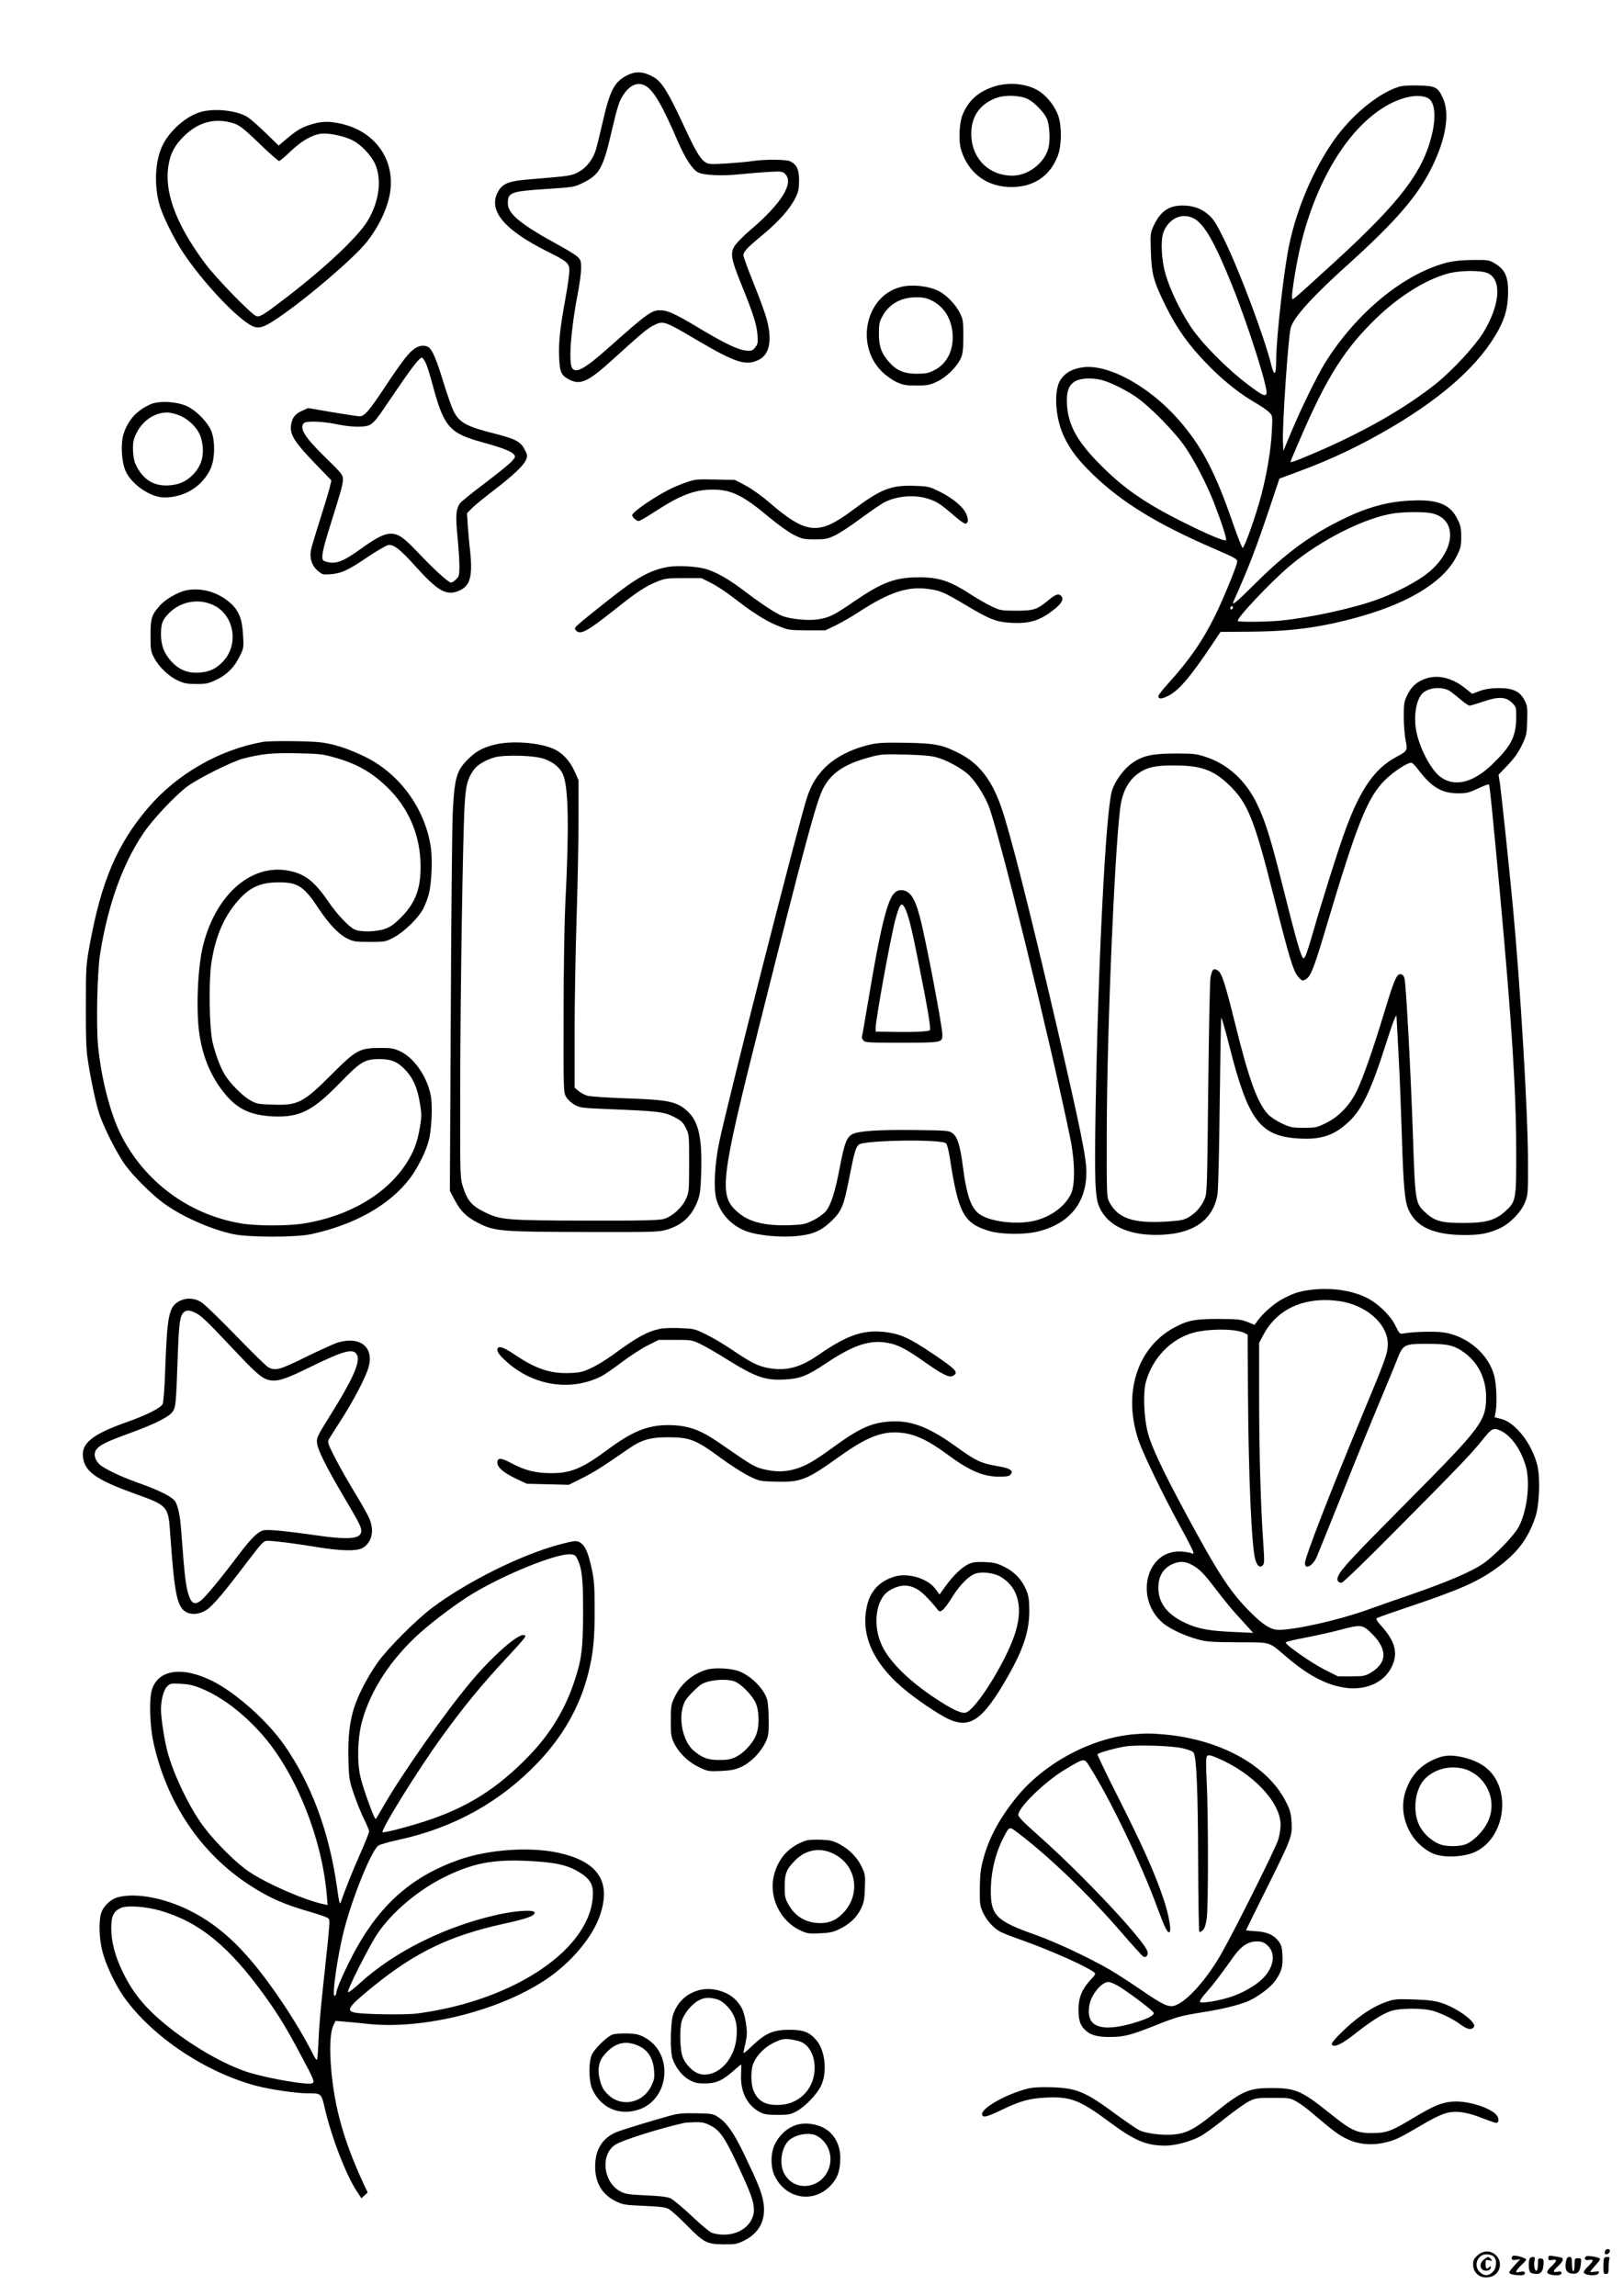 <?xml version="1.0" standalone="no"?>
<!DOCTYPE svg PUBLIC "-//W3C//DTD SVG 20010904//EN"
 "http://www.w3.org/TR/2001/REC-SVG-20010904/DTD/svg10.dtd">
<svg version="1.0" xmlns="http://www.w3.org/2000/svg"
 width="1240pt" height="1754pt" viewBox="0 0 1240 1754"
 preserveAspectRatio="xMidYMid meet">

<g transform="translate(0,1754) scale(0.1,-0.1)"
fill="#000000" stroke="none">
<path d="M4792 16965 c-99 -51 -131 -112 -188 -360 -19 -82 -41 -173 -49 -201
-22 -77 -71 -143 -132 -176 -55 -31 -62 -32 -378 -58 -161 -13 -208 -32 -243
-100 -72 -140 52 -287 378 -450 154 -77 170 -90 170 -148 0 -26 -13 -119 -29
-207 -42 -228 -54 -340 -49 -453 4 -114 16 -141 78 -172 85 -44 145 -16 334
156 226 205 262 235 314 261 70 34 80 31 322 -112 299 -176 378 -202 476 -154
82 39 105 145 64 302 -10 43 -55 167 -100 277 -44 110 -80 208 -80 218 0 30
26 58 146 157 126 105 211 201 252 285 22 45 27 69 27 132 0 83 -17 120 -66
145 -30 16 -194 17 -287 3 -37 -6 -128 -14 -202 -19 -120 -7 -138 -6 -160 9
-42 28 -76 86 -168 285 -121 259 -166 331 -230 367 -74 42 -134 46 -200 13z
m137 -79 c63 -33 131 -149 251 -429 55 -126 110 -211 152 -233 44 -24 190 -30
333 -14 61 6 156 14 211 17 94 5 103 4 123 -16 68 -68 -27 -224 -257 -420 -61
-52 -120 -112 -132 -134 -31 -54 -23 -99 51 -282 91 -223 120 -312 126 -390 5
-62 3 -73 -17 -99 -21 -25 -28 -28 -71 -24 -61 6 -166 56 -370 179 -174 104
-230 129 -286 129 -65 0 -101 -26 -392 -285 -183 -163 -255 -203 -281 -154
-27 50 -7 302 45 571 14 71 25 156 25 189 0 54 -3 64 -28 88 -16 14 -73 50
-128 80 -305 166 -404 246 -404 328 0 83 22 91 288 109 215 14 218 14 289 49
122 60 151 112 213 379 48 206 61 247 97 298 48 70 106 93 162 64z"/>
<path d="M7589 16877 c-114 -39 -185 -101 -231 -204 -30 -67 -37 -211 -13
-284 54 -166 183 -267 355 -277 183 -10 318 74 381 236 30 76 32 222 6 303
-23 69 -77 142 -138 186 -90 64 -240 81 -360 40z m266 -95 c46 -23 115 -93
141 -143 22 -43 30 -162 15 -226 -28 -117 -155 -215 -277 -215 -170 0 -298
119 -312 288 -12 150 56 258 193 307 67 24 184 19 240 -11z"/>
<path d="M10684 16876 c-159 -51 -361 -219 -495 -411 -153 -218 -278 -509
-338 -789 -41 -188 -101 -720 -101 -893 0 -109 -15 -122 -37 -32 -52 211 -240
713 -358 955 -60 123 -82 158 -120 192 -57 50 -119 72 -202 72 -105 0 -169
-46 -221 -159 -23 -51 -24 -60 -19 -195 5 -167 20 -223 107 -401 93 -191 191
-326 359 -493 108 -106 219 -193 333 -259 43 -25 90 -57 104 -72 27 -26 27
-26 21 -146 -8 -147 -36 -317 -82 -493 -41 -154 -127 -397 -141 -397 -5 0 -39
86 -75 190 -134 389 -238 587 -413 787 -228 261 -548 434 -742 401 -77 -13
-127 -42 -162 -95 -53 -81 -40 -293 27 -433 50 -104 107 -179 223 -291 219
-212 494 -380 923 -565 164 -71 180 -80 177 -101 -4 -37 -110 -293 -169 -412
-99 -198 -190 -330 -357 -516 -42 -46 -76 -90 -76 -97 0 -23 20 -24 64 -4 84
37 171 136 340 388 l71 106 245 2 c310 3 538 35 824 116 384 109 642 271 737
464 29 58 33 77 33 145 0 68 -5 87 -30 137 -57 113 -153 150 -359 139 -186 -9
-345 -55 -550 -159 -224 -113 -408 -250 -624 -464 -149 -148 -193 -186 -178
-150 116 259 171 402 277 717 l75 224 140 52 c260 95 489 205 735 351 396 236
663 481 799 733 52 98 72 174 73 288 1 118 -23 171 -97 217 -47 29 -52 30
-169 29 -77 0 -146 -7 -190 -17 -334 -82 -702 -383 -943 -770 -64 -105 -184
-350 -264 -542 l-54 -130 -3 70 c-6 129 40 794 59 870 21 80 167 241 444 490
358 323 528 520 635 738 108 219 138 408 84 528 -38 83 -56 93 -189 96 -71 2
-124 -2 -151 -11z m227 -86 c51 -28 63 -138 29 -278 -69 -288 -244 -516 -743
-973 -353 -322 -322 -296 -325 -270 -5 34 35 274 68 409 117 476 348 861 623
1036 132 85 274 115 348 76z m-1795 -916 c82 -39 163 -180 298 -515 126 -314
276 -788 262 -826 -10 -24 -31 -14 -141 69 -157 117 -356 318 -438 443 -82
124 -157 282 -192 400 -31 105 -39 254 -17 318 38 105 138 154 228 111z m2254
-422 c107 -53 89 -249 -41 -458 -62 -100 -232 -283 -353 -381 -232 -186 -544
-366 -918 -527 -163 -70 -198 -83 -198 -72 0 3 34 83 75 178 204 472 341 687
585 922 173 165 368 287 537 335 93 27 263 28 313 3z m-2961 -813 c63 -14 179
-70 263 -126 109 -72 311 -278 390 -398 74 -112 157 -273 212 -413 59 -152
101 -280 93 -288 -11 -11 -135 41 -337 142 -299 150 -463 267 -650 461 -156
163 -218 280 -228 430 -6 103 13 154 67 183 41 21 121 25 190 9z m2531 -1020
c198 -45 182 -284 -31 -456 -76 -62 -236 -147 -373 -198 -190 -70 -505 -140
-746 -165 -107 -11 -323 -13 -333 -4 -15 16 253 300 398 422 235 198 576 369
797 401 88 12 235 12 288 0z m-1520 -718 c0 -6 -4 -13 -10 -16 -5 -3 -10 1
-10 9 0 9 5 16 10 16 6 0 10 -4 10 -9z"/>
<path d="M1538 16686 c-112 -30 -241 -142 -297 -258 -54 -114 -65 -287 -26
-440 22 -86 112 -270 185 -379 127 -191 341 -428 473 -525 88 -65 117 -62 243
22 214 143 584 458 684 583 94 118 163 263 181 384 37 252 -119 467 -380 523
-85 18 -133 18 -204 -1 -80 -21 -124 -45 -202 -111 l-66 -56 -102 99 c-56 54
-118 109 -138 120 -79 49 -246 67 -351 39z m204 -77 c80 -17 99 -30 244 -170
74 -71 140 -129 146 -129 6 0 46 33 88 74 93 89 183 136 256 136 63 0 163 -24
216 -51 68 -35 142 -113 174 -182 52 -117 32 -281 -53 -427 -73 -124 -309
-348 -618 -587 -178 -137 -209 -156 -236 -148 -38 12 -310 292 -393 404 -234
315 -322 570 -272 782 17 76 53 133 120 197 97 92 209 126 328 101z"/>
<path d="M6887 15349 c-270 -63 -357 -440 -150 -647 27 -27 75 -62 108 -78 53
-25 71 -29 155 -29 84 0 102 3 157 29 72 33 153 112 183 178 16 35 20 66 20
169 0 115 -2 129 -26 178 -33 66 -106 141 -165 169 -77 38 -198 51 -282 31z
m228 -103 c96 -46 154 -137 163 -257 9 -127 -45 -232 -146 -280 -37 -19 -64
-24 -127 -24 -96 0 -154 24 -210 87 -60 66 -80 120 -80 218 0 75 3 91 29 138
51 91 141 141 256 141 48 1 78 -5 115 -23z"/>
<path d="M3174 14881 c-47 -29 -96 -91 -230 -293 -125 -189 -160 -228 -197
-228 -12 0 -105 14 -207 31 l-186 32 -46 -21 c-55 -24 -79 -56 -85 -116 -8
-67 32 -129 181 -283 l128 -133 -15 -62 c-9 -35 -43 -146 -75 -248 -33 -102
-63 -204 -67 -226 -10 -62 9 -118 53 -154 35 -30 40 -31 100 -26 82 7 130 29
281 131 69 47 140 87 156 91 42 8 91 -30 214 -167 158 -175 224 -216 308 -189
104 34 127 104 104 320 -6 47 -13 129 -17 183 l-6 97 43 43 c24 23 99 84 166
135 143 110 224 186 242 230 12 29 11 37 -11 79 -29 58 -72 81 -218 118 -225
56 -279 85 -325 175 -13 26 -47 123 -76 216 -55 183 -88 257 -118 274 -29 15
-62 12 -97 -9z m78 -112 c9 -18 33 -92 52 -164 87 -327 129 -375 384 -444 141
-39 215 -67 236 -90 16 -18 16 -21 -15 -56 -18 -20 -111 -95 -206 -167 -96
-72 -181 -141 -190 -154 -30 -46 -33 -97 -18 -251 8 -81 15 -183 15 -226 0
-69 -3 -81 -25 -102 -13 -14 -31 -25 -39 -25 -20 0 -129 99 -250 227 -113 119
-152 146 -210 146 -51 0 -104 -26 -227 -114 -124 -89 -178 -113 -237 -106 -24
3 -49 11 -54 18 -15 23 -1 88 58 275 80 255 94 304 94 344 0 32 -12 47 -133
165 -157 152 -203 225 -165 263 18 18 141 14 247 -8 119 -25 227 -26 261 -3
36 25 49 41 175 228 139 205 202 287 218 283 7 -2 20 -20 29 -39z"/>
<path d="M1153 14453 c-107 -46 -178 -124 -210 -232 -22 -76 -14 -209 16 -278
45 -103 191 -203 296 -203 156 0 291 84 354 220 34 74 36 219 3 293 -29 65
-110 148 -179 182 -75 37 -213 46 -280 18z m212 -84 c76 -28 149 -102 170
-171 33 -113 12 -211 -62 -285 -53 -53 -106 -76 -185 -81 -117 -7 -202 49
-255 168 -9 20 -16 66 -17 105 -1 58 4 80 27 127 46 94 136 155 229 157 21 1
62 -8 93 -20z"/>
<path d="M5242 13855 c-40 -14 -96 -37 -123 -51 -123 -62 -289 -176 -289 -199
0 -15 33 -45 50 -45 7 0 61 31 119 69 200 130 307 171 447 171 143 0 231 -44
434 -214 63 -53 146 -112 184 -131 63 -32 76 -35 160 -35 81 0 98 3 155 30 36
17 125 76 199 131 75 55 156 111 181 123 95 48 227 59 329 27 68 -21 97 -40
199 -128 40 -35 79 -63 87 -63 23 0 27 28 10 70 -22 56 -101 122 -202 173 -83
41 -89 42 -198 46 -180 5 -253 -24 -474 -189 -256 -191 -350 -182 -635 64 -58
50 -134 104 -180 128 l-80 42 -150 3 c-140 3 -155 2 -223 -22z"/>
<path d="M5102 13209 c-136 -24 -241 -83 -462 -259 -261 -208 -257 -204 -241
-224 33 -39 83 -13 291 152 177 141 237 181 332 220 57 23 76 26 199 26 l137
0 73 -36 c41 -21 115 -69 164 -107 149 -116 250 -181 342 -219 86 -35 90 -36
228 -37 l140 0 78 37 c43 21 127 69 185 107 226 147 368 194 525 172 93 -13
119 -24 285 -123 186 -111 235 -130 353 -136 139 -7 219 19 327 106 53 42 70
75 52 97 -20 24 -42 18 -95 -26 -92 -76 -115 -84 -250 -84 -113 0 -124 2 -185
31 -36 17 -105 56 -153 87 -170 110 -249 137 -407 137 -180 0 -281 -38 -494
-184 -153 -105 -187 -122 -269 -136 -76 -14 -220 0 -283 26 -54 23 -154 89
-285 188 -122 93 -214 145 -298 170 -68 20 -219 28 -289 15z"/>
<path d="M1416 13029 c-63 -15 -155 -69 -196 -116 -62 -71 -70 -96 -70 -227 0
-106 2 -122 26 -168 35 -69 112 -144 182 -176 48 -22 71 -27 142 -27 75 0 93
4 152 32 81 38 138 95 179 179 31 62 32 67 26 162 -6 120 -31 185 -92 241 -96
89 -232 127 -349 100z m209 -109 c166 -73 205 -307 74 -438 -53 -54 -102 -75
-180 -80 -87 -5 -153 22 -213 89 -53 59 -76 121 -76 205 0 78 11 109 58 157
87 91 223 118 337 67z"/>
<path d="M10886 12354 c-62 -22 -102 -59 -133 -121 -26 -53 -28 -67 -28 -168
0 -60 6 -140 14 -178 16 -80 14 -84 -69 -128 -165 -88 -274 -242 -388 -551
-50 -132 -187 -567 -251 -793 -39 -136 -60 -195 -71 -195 -17 0 -51 115 -160
551 -93 371 -133 498 -199 634 -85 173 -220 297 -386 352 -72 24 -94 27 -230
27 -181 0 -254 -16 -335 -73 -65 -45 -133 -139 -155 -213 -46 -157 -104 -1279
-124 -2408 -10 -574 -5 -700 30 -775 64 -136 215 -209 434 -208 269 0 430 105
466 304 7 41 13 300 18 706 4 353 9 645 12 648 3 3 32 -97 63 -221 144 -567
234 -685 536 -701 169 -9 266 25 378 131 99 94 169 240 282 596 58 181 80 236
80 199 0 -7 7 -133 15 -279 8 -146 19 -422 25 -615 12 -394 22 -509 51 -575
58 -131 190 -192 419 -194 125 -1 193 11 280 52 77 36 161 122 191 197 24 59
24 66 23 345 -2 359 -59 1314 -114 1900 -29 310 -89 876 -100 954 l-11 68 72
75 c49 52 82 98 107 152 34 71 37 83 40 186 3 99 1 115 -20 155 -35 69 -89 94
-198 94 -61 -1 -102 -7 -144 -22 l-58 -22 -58 46 c-100 79 -209 103 -304 68z
m196 -96 c15 -11 51 -39 80 -64 28 -24 58 -44 66 -44 8 0 55 14 105 31 116 40
173 37 220 -10 31 -31 32 -33 31 -119 -3 -139 -38 -209 -175 -343 -151 -149
-296 -185 -406 -102 -74 57 -161 225 -184 357 -20 118 4 243 55 285 51 43 155
47 208 9z m-255 -586 c108 -145 186 -192 315 -192 62 0 83 5 150 37 43 20 80
34 83 31 7 -7 25 -188 85 -833 91 -996 123 -1497 124 -1965 1 -379 -1 -388
-86 -465 -74 -66 -147 -87 -313 -87 -169 -1 -224 14 -295 80 -76 69 -78 81
-95 587 -16 472 -52 1153 -64 1200 -5 20 -14 31 -29 33 -30 5 -49 -38 -121
-275 -87 -288 -166 -515 -212 -610 -54 -114 -137 -201 -237 -251 -72 -35 -81
-37 -171 -37 -88 0 -102 3 -169 34 -42 20 -87 50 -107 72 -79 88 -144 267
-244 672 -81 326 -105 403 -137 424 -33 21 -44 9 -56 -59 -5 -29 -12 -411 -17
-848 -8 -762 -9 -798 -28 -840 -27 -60 -66 -105 -120 -137 -38 -22 -61 -27
-166 -34 -256 -16 -374 23 -440 146 -22 40 -22 46 -21 545 1 792 66 2278 109
2508 18 94 58 166 118 214 71 55 137 72 287 71 204 0 298 -33 417 -146 145
-138 195 -260 343 -848 124 -489 151 -579 191 -623 27 -30 29 -30 56 -16 37
21 63 86 158 407 233 781 313 981 445 1113 69 68 183 142 206 133 7 -2 25 -21
41 -41z"/>
<path d="M2010 11873 c-331 -58 -656 -244 -877 -502 -239 -280 -360 -564 -449
-1056 -26 -141 -28 -168 -28 -460 -1 -213 3 -338 13 -400 21 -144 61 -334 87
-415 33 -107 143 -323 205 -405 67 -89 194 -215 284 -282 134 -101 362 -203
535 -240 123 -26 479 -26 600 0 333 73 598 223 752 426 59 79 122 204 143 286
23 85 31 269 16 347 -28 143 -124 283 -229 335 -52 25 -67 28 -162 28 -153 -1
-180 -16 -361 -197 -222 -222 -261 -243 -456 -236 -108 3 -123 6 -171 33 -60
33 -157 132 -198 201 -33 57 -70 156 -90 244 -25 105 -30 458 -10 598 29 194
86 335 184 458 98 122 184 164 333 164 146 0 192 -31 306 -204 78 -117 152
-194 219 -227 44 -21 62 -24 169 -24 118 0 121 1 185 35 78 42 185 146 222
216 15 28 34 77 43 110 23 86 31 276 15 371 -47 296 -245 562 -513 688 -130
61 -230 93 -333 105 -86 10 -383 12 -434 3z m538 -117 c174 -48 286 -111 406
-225 166 -159 256 -367 259 -596 3 -183 -38 -292 -152 -406 -50 -50 -79 -70
-121 -85 -71 -24 -193 -25 -235 -2 -47 26 -131 115 -195 209 -111 162 -185
218 -318 240 -276 46 -538 -184 -637 -559 -45 -169 -60 -514 -30 -702 28 -176
91 -320 192 -444 96 -118 198 -166 370 -174 204 -8 300 40 513 259 157 161
186 178 299 179 91 0 141 -21 201 -86 57 -61 90 -138 108 -250 14 -85 14 -103
0 -186 -20 -117 -47 -188 -107 -280 -152 -232 -437 -399 -780 -454 -122 -20
-369 -19 -483 1 -398 69 -733 318 -915 678 -81 163 -151 435 -174 680 -15 165
-6 566 16 702 59 370 170 680 327 915 71 107 239 286 337 361 83 62 345 193
431 215 143 36 213 43 405 40 168 -3 201 -7 283 -30z"/>
<path d="M3793 11855 c-90 -20 -146 -47 -203 -101 -102 -95 -117 -145 -131
-424 -5 -113 -12 -808 -15 -1546 l-7 -1341 38 -71 c44 -85 90 -129 182 -176
125 -62 169 -66 848 -67 511 -1 532 0 596 20 115 36 186 104 230 220 17 45 22
84 26 206 9 271 -19 397 -103 475 -82 76 -144 89 -469 100 -143 5 -277 14
-297 20 -21 6 -51 22 -68 36 l-30 26 0 416 c0 230 7 622 15 872 8 250 15 591
15 758 l0 302 -30 68 c-37 82 -96 144 -164 173 -107 46 -306 62 -433 34z m365
-112 c70 -25 120 -66 143 -118 43 -97 48 -411 17 -1012 -6 -125 -12 -496 -12
-823 -1 -583 -1 -596 20 -630 11 -19 40 -46 64 -59 40 -23 59 -25 249 -33 385
-15 434 -21 509 -59 56 -29 70 -41 91 -84 26 -49 26 -53 26 -270 0 -210 -1
-222 -24 -273 -30 -67 -104 -134 -168 -153 -39 -11 -153 -14 -588 -13 -621 1
-661 5 -783 65 -98 48 -131 87 -165 193 -22 71 -22 75 -21 741 1 736 20 1946
34 2177 9 153 22 200 70 268 27 38 90 75 160 95 78 21 304 15 378 -12z"/>
<path d="M6655 11854 c-154 -34 -288 -105 -369 -195 -58 -65 -90 -120 -120
-210 -61 -183 -605 -2316 -672 -2639 -34 -162 -43 -353 -21 -431 34 -115 117
-203 232 -245 91 -33 266 -49 391 -35 121 13 182 41 263 120 72 72 88 111 130
326 38 194 49 230 72 251 39 35 633 44 667 10 8 -7 21 -58 29 -112 65 -421
105 -497 297 -556 93 -29 276 -31 381 -4 238 61 365 219 365 452 0 111 -43
323 -226 1114 -208 894 -357 1483 -426 1679 -72 204 -167 327 -313 403 -134
69 -186 80 -410 84 -155 3 -216 0 -270 -12z m500 -99 c70 -19 172 -72 234
-123 51 -42 123 -149 162 -242 74 -176 461 -1749 624 -2535 38 -180 41 -368 7
-436 -51 -104 -171 -186 -307 -210 -126 -22 -303 1 -382 50 -72 44 -107 142
-137 374 -20 157 -41 223 -79 251 -27 20 -43 21 -292 24 -277 3 -424 -7 -473
-32 -42 -22 -60 -67 -93 -239 -37 -197 -70 -302 -109 -349 -18 -21 -59 -51
-98 -70 -61 -30 -76 -33 -178 -37 -195 -6 -316 25 -404 105 -139 126 -125 243
175 1434 347 1382 433 1702 486 1801 62 116 162 183 351 234 87 24 105 25 273
21 124 -3 199 -9 240 -21z"/>
<path d="M6826 10710 c-51 -61 -106 -294 -191 -805 -26 -154 -48 -282 -50
-286 -3 -3 2 -15 10 -25 13 -18 30 -19 293 -19 308 0 312 1 312 60 0 64 -127
730 -172 900 -39 149 -78 205 -143 205 -25 0 -40 -8 -59 -30z m85 -101 c28
-52 53 -153 103 -404 76 -378 100 -525 90 -535 -11 -10 -137 -16 -296 -12
l-118 2 0 26 c0 67 116 703 152 834 31 113 45 132 69 89z"/>
<path d="M10040 7690 c-100 -10 -151 -25 -233 -68 -68 -35 -150 -106 -198
-169 l-24 -33 -55 22 c-49 20 -74 22 -220 23 -185 0 -238 -11 -346 -70 -280
-156 -387 -506 -263 -864 37 -105 182 -405 311 -642 53 -96 99 -186 103 -199
6 -20 5 -22 -11 -15 -11 5 -45 11 -78 13 -268 18 -364 -360 -139 -548 51 -42
161 -94 258 -121 71 -20 105 -23 313 -24 266 -2 226 11 382 -121 154 -130 287
-201 423 -224 159 -28 303 31 365 148 56 106 36 198 -71 318 -39 43 -47 58
-36 64 7 5 97 37 199 71 419 140 562 202 705 304 163 116 247 225 305 395 31
90 39 296 16 394 -39 164 -166 329 -276 357 l-51 13 8 41 c12 63 7 205 -11
276 -42 162 -200 300 -380 330 -66 11 -238 7 -312 -7 -29 -6 -32 -3 -63 60
-39 80 -137 174 -226 216 -109 52 -250 73 -395 60z m233 -96 c192 -44 332
-181 330 -324 -1 -68 -17 -114 -193 -535 -244 -586 -440 -1091 -440 -1135 0
-54 59 -23 90 47 12 27 99 244 195 483 95 239 223 552 283 695 60 143 122 293
138 334 43 111 53 116 227 116 163 0 211 -12 292 -73 101 -76 159 -197 159
-332 0 -184 -36 -231 -579 -779 -438 -441 -523 -532 -549 -586 -16 -33 -7 -55
24 -55 11 0 193 176 427 413 463 466 564 572 646 674 74 93 85 99 140 75 80
-36 155 -140 193 -267 37 -125 14 -337 -51 -465 -35 -69 -190 -228 -279 -288
-91 -60 -261 -133 -533 -228 -120 -41 -280 -97 -355 -124 -213 -76 -546 -151
-669 -150 -62 1 -119 37 -224 143 -148 150 -240 290 -488 751 -176 327 -260
505 -288 614 -29 110 -36 299 -16 379 48 185 192 336 365 383 122 32 322 31
389 -2 l25 -13 3 -470 c4 -608 27 -1143 55 -1246 14 -50 36 -68 57 -47 14 14
14 34 4 180 -19 276 -31 684 -31 1112 l0 408 32 61 c91 171 254 264 466 266
46 1 115 -6 155 -15z m-1174 -2004 c62 -31 98 -67 192 -192 49 -64 117 -148
151 -185 34 -38 78 -85 97 -107 l36 -39 -155 7 c-184 8 -269 24 -367 70 -137
65 -203 152 -203 268 0 86 36 147 105 179 52 24 96 24 144 -1z m1386 -533
c117 -118 113 -220 -13 -295 -43 -25 -56 -27 -149 -27 l-101 0 -104 52 c-105
54 -300 191 -295 207 2 5 70 22 153 37 82 16 199 42 259 58 167 44 175 43 250
-32z"/>
<path d="M1370 7601 c-80 -43 -93 -106 -108 -531 -5 -141 -13 -243 -20 -256
-16 -30 -128 -86 -268 -135 -287 -101 -368 -173 -334 -300 24 -91 122 -153
390 -249 252 -90 256 -95 270 -302 33 -469 53 -565 124 -603 43 -23 104 -16
156 19 46 30 135 135 308 364 114 149 126 162 155 162 53 0 203 -19 367 -46
195 -32 315 -35 361 -8 71 42 91 132 50 226 -11 26 -59 112 -107 190 -48 79
-116 198 -151 266 -55 107 -62 125 -52 145 7 12 47 77 91 144 98 152 191 330
213 406 45 155 -62 243 -233 192 -29 -9 -138 -58 -244 -110 -200 -99 -233
-108 -287 -80 -16 8 -126 116 -246 240 -120 124 -239 239 -263 255 -54 36
-117 39 -172 11z m114 -85 c46 -19 88 -58 279 -261 192 -204 233 -241 289
-256 63 -16 125 3 323 101 261 128 332 145 355 84 21 -55 -40 -189 -208 -457
-99 -159 -104 -170 -100 -211 6 -53 73 -186 201 -403 119 -201 137 -236 137
-267 0 -63 -93 -71 -366 -31 -194 28 -325 41 -370 37 -46 -4 -100 -55 -205
-194 -139 -185 -255 -324 -289 -348 -40 -29 -65 -19 -84 33 -26 71 -35 144
-62 507 -7 107 -23 184 -45 220 -23 36 -119 85 -289 145 -137 49 -261 109
-294 143 -36 39 -43 81 -17 113 25 32 76 57 251 121 177 64 292 120 323 157
30 36 32 54 45 436 10 259 17 308 49 333 21 15 36 15 77 -2z"/>
<path d="M5045 7390 c-100 -21 -180 -65 -365 -201 -47 -34 -118 -78 -159 -97
-64 -31 -87 -37 -164 -40 -149 -7 -264 31 -427 142 -90 61 -130 71 -130 33 0
-14 18 -40 48 -68 209 -203 506 -254 748 -131 22 11 92 59 155 107 63 47 152
105 198 128 l84 42 126 0 c120 0 129 -1 191 -31 36 -17 119 -65 185 -106 233
-146 306 -173 454 -166 123 6 175 26 322 124 193 129 314 174 438 161 93 -10
159 -41 297 -138 153 -108 205 -135 234 -119 48 25 27 48 -156 171 -167 112
-236 145 -334 160 -182 28 -307 -12 -534 -169 -141 -98 -246 -126 -381 -103
-83 15 -137 42 -280 139 -60 41 -151 95 -201 119 -87 43 -95 44 -200 48 -60 2
-127 0 -149 -5z"/>
<path d="M6770 6679 c-130 -15 -217 -57 -418 -204 -142 -103 -205 -138 -289
-160 -74 -19 -137 -19 -225 1 -71 16 -97 32 -333 196 -157 109 -248 141 -400
142 -158 0 -275 -48 -466 -190 -190 -141 -279 -178 -429 -177 -117 0 -200 21
-301 75 -81 44 -109 45 -109 5 0 -36 46 -76 140 -121 l85 -40 160 -4 161 -4
100 50 c95 48 155 86 343 216 109 77 173 97 313 97 169 0 213 -17 407 -160 68
-50 162 -110 209 -134 85 -42 86 -42 212 -45 189 -5 232 12 485 193 218 156
339 200 491 178 97 -14 192 -60 329 -161 173 -128 276 -172 401 -172 53 0 75
4 85 16 25 31 -2 48 -103 65 -125 22 -163 40 -315 150 -220 158 -359 207 -533
188z"/>
<path d="M4268 5740 c-289 -78 -696 -280 -963 -479 -123 -92 -340 -309 -418
-418 -73 -102 -149 -246 -180 -343 -36 -109 -50 -235 -45 -406 4 -139 7 -156
42 -259 20 -60 55 -145 76 -188 22 -44 40 -87 40 -97 0 -10 -32 -89 -70 -175
-57 -129 -113 -269 -146 -364 -8 -25 -13 -6 -29 110 -60 427 -197 796 -407
1094 -128 182 -366 394 -543 483 -234 117 -421 89 -466 -71 -20 -70 -14 -268
11 -386 99 -466 362 -859 740 -1103 146 -95 264 -147 465 -204 65 -19 126 -40
133 -48 15 -15 16 1 -43 -551 -14 -126 -28 -293 -31 -370 -3 -77 -8 -147 -11
-155 -3 -10 -14 3 -30 35 -60 120 -143 260 -237 400 -253 376 -454 575 -711
703 -193 95 -406 135 -542 100 -57 -14 -114 -68 -131 -124 -18 -62 -15 -188 9
-284 24 -102 98 -258 166 -355 216 -304 627 -578 1018 -680 107 -27 296 -55
379 -55 114 0 110 3 141 -129 50 -212 157 -490 237 -613 l39 -60 24 22 24 22
-36 77 c-149 324 -219 578 -244 878 -12 155 -6 271 18 322 l17 34 70 -6 c39
-3 123 -11 186 -18 419 -42 994 102 1348 338 193 128 360 326 416 493 89 261
-18 416 -332 480 -216 44 -523 21 -742 -55 -352 -123 -593 -330 -787 -677 -70
-125 -153 -308 -153 -338 0 -10 -5 -22 -12 -26 -26 -16 20 310 73 512 66 254
210 605 261 637 13 8 79 27 148 42 427 92 783 290 1073 595 190 200 318 427
381 677 38 148 50 268 49 493 0 170 -4 222 -21 301 -26 121 -48 174 -80 199
-32 25 -44 25 -174 -10z m144 -110 c35 -75 43 -148 43 -405 -1 -278 -11 -362
-66 -526 -73 -220 -184 -402 -348 -572 -241 -250 -475 -397 -796 -500 -139
-45 -315 -90 -322 -83 -16 16 276 486 456 733 165 228 306 399 484 590 163
176 168 183 134 183 -53 0 -240 -167 -398 -355 -197 -234 -530 -708 -670 -953
-29 -51 -55 -95 -59 -97 -9 -6 -96 233 -116 320 -27 113 -22 297 10 418 63
241 224 488 452 690 104 92 279 223 390 290 242 148 642 310 749 304 35 -2 42
-6 57 -37z m-2869 -990 c150 -62 310 -183 450 -339 261 -290 466 -793 504
-1240 l6 -73 -34 7 c-146 32 -426 154 -564 246 -97 64 -255 221 -348 344 -107
142 -231 399 -277 572 -24 91 -50 257 -50 325 0 74 20 149 47 176 23 23 30 24
106 20 63 -4 100 -12 160 -38z m2568 -1320 c154 -11 238 -33 316 -82 77 -48
103 -89 103 -158 0 -417 -591 -822 -1345 -921 -88 -11 -399 -7 -473 7 -73 14
-50 46 138 199 324 263 588 390 1000 480 174 38 235 60 235 85 0 24 -140 16
-280 -15 -405 -90 -792 -283 -1058 -526 -42 -39 -82 -69 -88 -67 -14 5 154
339 222 443 112 169 322 345 532 445 224 107 385 133 698 110z m-2886 -375
c299 -87 527 -273 803 -658 100 -139 163 -243 274 -452 99 -186 105 -200 82
-209 -36 -14 -318 34 -474 80 -189 57 -457 211 -661 382 -151 127 -238 236
-313 392 -58 120 -86 229 -86 333 0 90 18 128 74 153 46 21 190 11 301 -21z"/>
<path d="M7395 5590 c-51 -26 -115 -88 -172 -168 l-45 -62 -30 41 c-60 83
-215 129 -320 94 -110 -36 -177 -108 -203 -217 -51 -218 38 -429 265 -626 102
-88 283 -211 363 -246 161 -72 259 -1 446 326 119 208 165 347 165 503 0 80
-4 111 -22 156 -32 80 -90 142 -170 181 -57 28 -79 33 -152 36 -69 2 -92 -2
-125 -18z m249 -94 c139 -81 177 -241 107 -446 -72 -212 -290 -561 -369 -591
-32 -12 -101 19 -230 104 -202 132 -353 280 -412 403 -76 156 -50 359 53 423
101 62 189 50 277 -39 30 -30 67 -71 81 -90 25 -33 27 -34 50 -19 13 9 48 55
76 102 56 90 126 161 177 177 52 16 141 5 190 -24z"/>
<path d="M5400 4786 c-110 -32 -199 -109 -248 -214 -25 -52 -27 -68 -27 -177
0 -113 2 -123 29 -178 38 -73 109 -140 192 -179 62 -29 70 -30 163 -26 77 4
109 10 154 31 71 32 146 108 183 183 25 51 27 66 27 172 0 65 -5 136 -12 159
-23 83 -127 186 -221 219 -61 21 -184 27 -240 10z m204 -87 c50 -14 139 -102
169 -166 30 -67 30 -189 0 -255 -28 -63 -94 -131 -151 -159 -37 -18 -64 -23
-127 -23 -86 0 -130 16 -194 70 -94 79 -126 284 -62 388 19 29 73 85 114 116
46 34 177 50 251 29z"/>
<path d="M8670 4293 c-327 -26 -690 -219 -902 -480 -131 -161 -213 -313 -255
-472 -21 -77 -26 -121 -27 -226 -1 -121 1 -134 25 -186 30 -63 82 -120 137
-148 20 -10 98 -40 172 -66 200 -71 475 -193 535 -238 19 -15 18 -16 -24 -62
-64 -69 -91 -135 -91 -222 0 -79 10 -116 43 -152 40 -44 94 -61 192 -61 111 0
160 12 351 88 169 67 190 73 369 102 154 24 298 61 357 91 79 39 165 108 196
155 44 66 55 105 50 188 -3 60 -8 79 -30 108 -37 49 -89 71 -175 76 -40 2 -73
6 -73 8 0 1 69 142 154 312 195 392 199 404 194 509 -4 69 -10 93 -41 155
-137 277 -493 477 -922 518 -107 10 -143 10 -235 3z m368 -108 c46 -11 76 -23
82 -34 22 -42 32 -290 34 -813 1 -301 5 -550 9 -554 4 -5 16 1 27 12 14 13 23
43 30 94 12 97 12 767 0 1025 -8 156 -7 202 3 212 9 9 26 6 78 -16 271 -115
481 -336 483 -509 0 -31 -8 -84 -19 -117 -22 -68 -312 -651 -425 -853 -114
-205 -269 -380 -364 -412 -48 -15 -88 3 -263 123 -76 52 -181 120 -234 151
-155 90 -412 211 -567 266 -298 105 -342 148 -342 332 0 147 34 289 98 414 44
84 43 83 104 37 239 -180 544 -473 793 -761 87 -101 164 -186 172 -189 21 -8
36 12 30 39 -22 84 -501 594 -840 893 -105 93 -147 136 -147 152 0 57 206 256
357 346 151 90 146 89 186 25 154 -240 398 -748 517 -1074 56 -152 76 -194 92
-194 21 0 1 124 -41 250 -67 199 -152 391 -337 759 -96 189 -172 347 -169 351
7 11 147 50 216 60 97 13 352 5 437 -15z m641 -1501 c71 -60 57 -169 -32 -258
-58 -57 -159 -114 -257 -144 -91 -28 -210 -46 -221 -35 -6 6 12 34 48 74 53
60 102 124 212 278 55 76 108 111 173 111 35 0 54 -6 77 -26z m-1118 -325 c98
-64 246 -177 253 -194 7 -20 -47 -47 -159 -80 -162 -47 -272 -43 -314 12 -33
41 -29 134 9 199 36 63 83 104 119 104 16 0 56 -18 92 -41z"/>
<path d="M10991 4114 c-127 -45 -208 -127 -251 -253 -61 -181 25 -387 198
-475 78 -40 242 -35 335 9 225 106 277 470 91 633 -48 43 -124 77 -208 93 -68
13 -114 11 -165 -7z m206 -89 c29 -9 69 -32 96 -55 104 -92 132 -235 70 -355
-35 -68 -103 -136 -160 -161 -50 -21 -156 -22 -207 0 -64 27 -122 81 -153 144
-52 106 -33 272 40 350 76 81 199 111 314 77z"/>
<path d="M6160 3481 c-129 -42 -214 -134 -247 -266 -41 -167 48 -351 204 -422
49 -23 65 -25 147 -21 74 3 103 9 147 31 79 38 134 89 166 155 23 48 28 72 31
159 4 92 2 107 -21 156 -34 75 -94 137 -169 178 -55 29 -74 33 -148 36 -47 1
-96 -1 -110 -6z m223 -109 c168 -94 193 -317 50 -454 -49 -48 -99 -68 -166
-68 -107 0 -192 50 -243 142 -26 47 -29 62 -29 138 0 96 13 130 74 193 87 92
204 111 314 49z"/>
<path d="M5338 2337 c-95 -27 -160 -89 -194 -182 -22 -63 -26 -279 -6 -340 24
-69 73 -132 127 -162 41 -23 62 -28 120 -28 85 0 135 22 217 95 31 27 58 50
60 50 2 0 2 -34 0 -75 -7 -131 45 -236 142 -288 34 -18 57 -22 136 -22 84 0
101 3 145 27 67 36 158 131 189 198 47 101 31 264 -35 343 -53 64 -99 82 -209
82 -122 0 -182 -26 -281 -121 -38 -37 -69 -62 -69 -56 0 6 7 41 16 78 12 55
13 79 4 143 -15 95 -29 128 -74 179 -66 72 -190 106 -288 79z m137 -68 c55
-15 118 -83 140 -149 13 -39 16 -73 13 -131 -10 -178 -142 -318 -275 -293 -53
10 -118 74 -139 136 -20 63 -23 207 -5 271 16 55 77 129 130 157 41 22 79 24
136 9z m625 -320 c74 -18 124 -100 124 -204 1 -152 -108 -272 -256 -283 -111
-8 -173 22 -209 103 -23 50 -25 161 -4 211 33 80 108 146 203 180 36 13 71 11
142 -7z"/>
<path d="M10588 2247 c-115 -42 -236 -127 -363 -256 -43 -45 -56 -64 -48 -72
20 -20 79 9 176 86 121 95 207 150 270 172 74 26 261 25 337 -1 74 -25 146
-62 201 -102 50 -37 80 -42 99 -19 28 33 -123 146 -250 186 -49 16 -100 22
-210 26 -135 4 -150 2 -212 -20z"/>
<path d="M4681 1999 c-38 -12 -130 -99 -157 -150 -28 -51 -27 -208 2 -270 66
-142 206 -203 353 -154 236 78 269 426 52 548 -46 26 -67 31 -135 34 -45 1
-96 -2 -115 -8z m209 -92 c63 -32 101 -96 107 -181 5 -57 2 -72 -22 -122 -62
-126 -219 -162 -321 -72 -42 37 -60 69 -74 134 -15 67 -5 125 30 169 82 103
172 126 280 72z"/>
<path d="M7850 1585 c-171 -44 -364 -155 -346 -201 8 -22 38 -14 151 40 136
66 214 88 335 93 188 9 258 -17 483 -184 195 -145 284 -183 430 -183 76 0 192
31 267 71 30 16 114 76 185 134 72 57 155 117 185 132 52 26 63 28 185 28 124
0 132 -1 180 -28 28 -15 82 -55 120 -88 161 -137 205 -170 270 -200 85 -40
186 -49 288 -25 77 18 108 33 270 128 154 91 212 112 297 105 36 -3 97 -17
135 -32 148 -56 148 -56 158 -46 7 7 8 20 1 38 -21 61 -225 131 -350 119 -81
-7 -139 -31 -290 -121 -176 -106 -209 -118 -319 -119 -118 -1 -160 18 -330
155 -211 169 -258 189 -442 189 -174 0 -224 -22 -441 -197 -145 -117 -208
-149 -304 -158 -88 -8 -215 8 -266 34 -20 10 -95 62 -167 114 -245 181 -307
207 -505 213 -86 2 -142 -1 -180 -11z"/>
<path d="M5120 1379 c-146 -40 -376 -111 -416 -128 -104 -46 -157 -134 -157
-261 0 -125 54 -215 160 -266 51 -25 69 -28 212 -34 121 -5 164 -10 190 -24
18 -10 81 -66 140 -126 128 -131 152 -143 281 -144 85 -1 101 2 152 27 121 59
173 162 150 298 -13 74 -43 148 -147 364 -78 162 -132 240 -197 282 -38 26
-49 28 -167 30 -102 2 -140 -1 -201 -18z m311 -77 c70 -36 111 -96 212 -315
94 -202 117 -266 117 -327 0 -106 -100 -190 -228 -190 -38 0 -78 7 -97 16 -19
9 -88 67 -155 131 -67 63 -138 122 -158 131 -26 11 -82 18 -187 22 -127 6
-157 10 -193 29 -135 69 -158 286 -38 360 54 34 341 124 521 164 11 3 50 5 86
6 55 1 76 -4 120 -27z"/>
<path d="M6060 1299 c-59 -26 -105 -72 -138 -134 -35 -68 -37 -177 -3 -247 83
-172 289 -211 421 -79 57 57 80 118 80 216 0 123 -66 218 -174 250 -68 20
-133 18 -186 -6z m179 -73 c79 -42 121 -134 101 -224 -40 -179 -269 -220 -350
-62 -41 80 -16 213 48 259 59 41 150 53 201 27z"/>
<path d="M12263 345 c-3 -9 -3 -18 0 -22 10 -10 37 6 37 22 0 20 -29 20 -37 0z"/>
<path d="M11288 311 c-27 -24 -33 -36 -33 -69 0 -73 66 -116 140 -92 67 22 87
110 36 161 -41 40 -98 41 -143 0z m124 -8 c27 -25 24 -88 -7 -118 -31 -32 -69
-32 -100 0 -50 49 -17 135 52 135 20 0 45 -7 55 -17z"/>
<path d="M11334 277 c-44 -38 -19 -94 35 -80 12 3 21 12 21 21 0 12 -3 13 -12
4 -20 -20 -28 -14 -28 23 0 34 1 35 28 29 24 -7 26 -6 13 9 -18 22 -25 21 -57
-6z"/>
<path d="M11550 292 c0 -15 6 -18 33 -14 l32 5 -42 -46 c-24 -26 -43 -51 -43
-56 0 -11 36 -21 83 -21 27 0 37 4 37 16 0 13 -7 15 -36 10 -32 -7 -34 -5 -26
11 6 10 24 30 41 46 17 15 31 31 31 37 0 9 -62 30 -92 30 -11 0 -18 -8 -18
-18z"/>
<path d="M11830 291 c0 -17 4 -20 30 -14 39 7 38 -5 -5 -47 -41 -39 -44 -55
-12 -64 44 -12 87 -7 87 10 0 13 -7 15 -30 11 -39 -8 -38 4 5 44 34 32 43 53
28 62 -5 3 -29 8 -55 12 -44 7 -48 6 -48 -14z"/>
<path d="M12117 304 c-18 -19 -6 -33 23 -27 39 7 38 -5 -5 -47 -19 -19 -35
-39 -35 -46 0 -26 104 -34 114 -8 5 14 1 16 -29 11 -19 -3 -35 -3 -35 0 0 3
19 26 41 51 32 34 39 46 28 52 -22 12 -94 22 -102 14z"/>
<path d="M11686 284 c-10 -27 -7 -89 6 -102 7 -7 27 -12 45 -12 38 0 52 20 56
77 2 33 -1 38 -20 41 -21 3 -23 -1 -23 -42 0 -25 -4 -48 -10 -51 -13 -8 -24
39 -16 75 4 25 2 30 -13 30 -10 0 -22 -7 -25 -16z"/>
<path d="M11964 263 c-11 -57 5 -87 47 -91 44 -4 60 13 67 73 4 43 4 45 -22
45 -25 0 -26 -3 -26 -50 0 -27 -4 -50 -10 -50 -5 0 -10 25 -10 55 0 48 -3 55
-20 55 -14 0 -21 -9 -26 -37z"/>
<path d="M12257 293 c-4 -3 -7 -33 -7 -65 0 -51 2 -58 20 -58 17 0 20 7 20 49
0 27 3 56 6 65 4 11 0 16 -13 16 -11 0 -23 -3 -26 -7z"/>
</g>
</svg>

